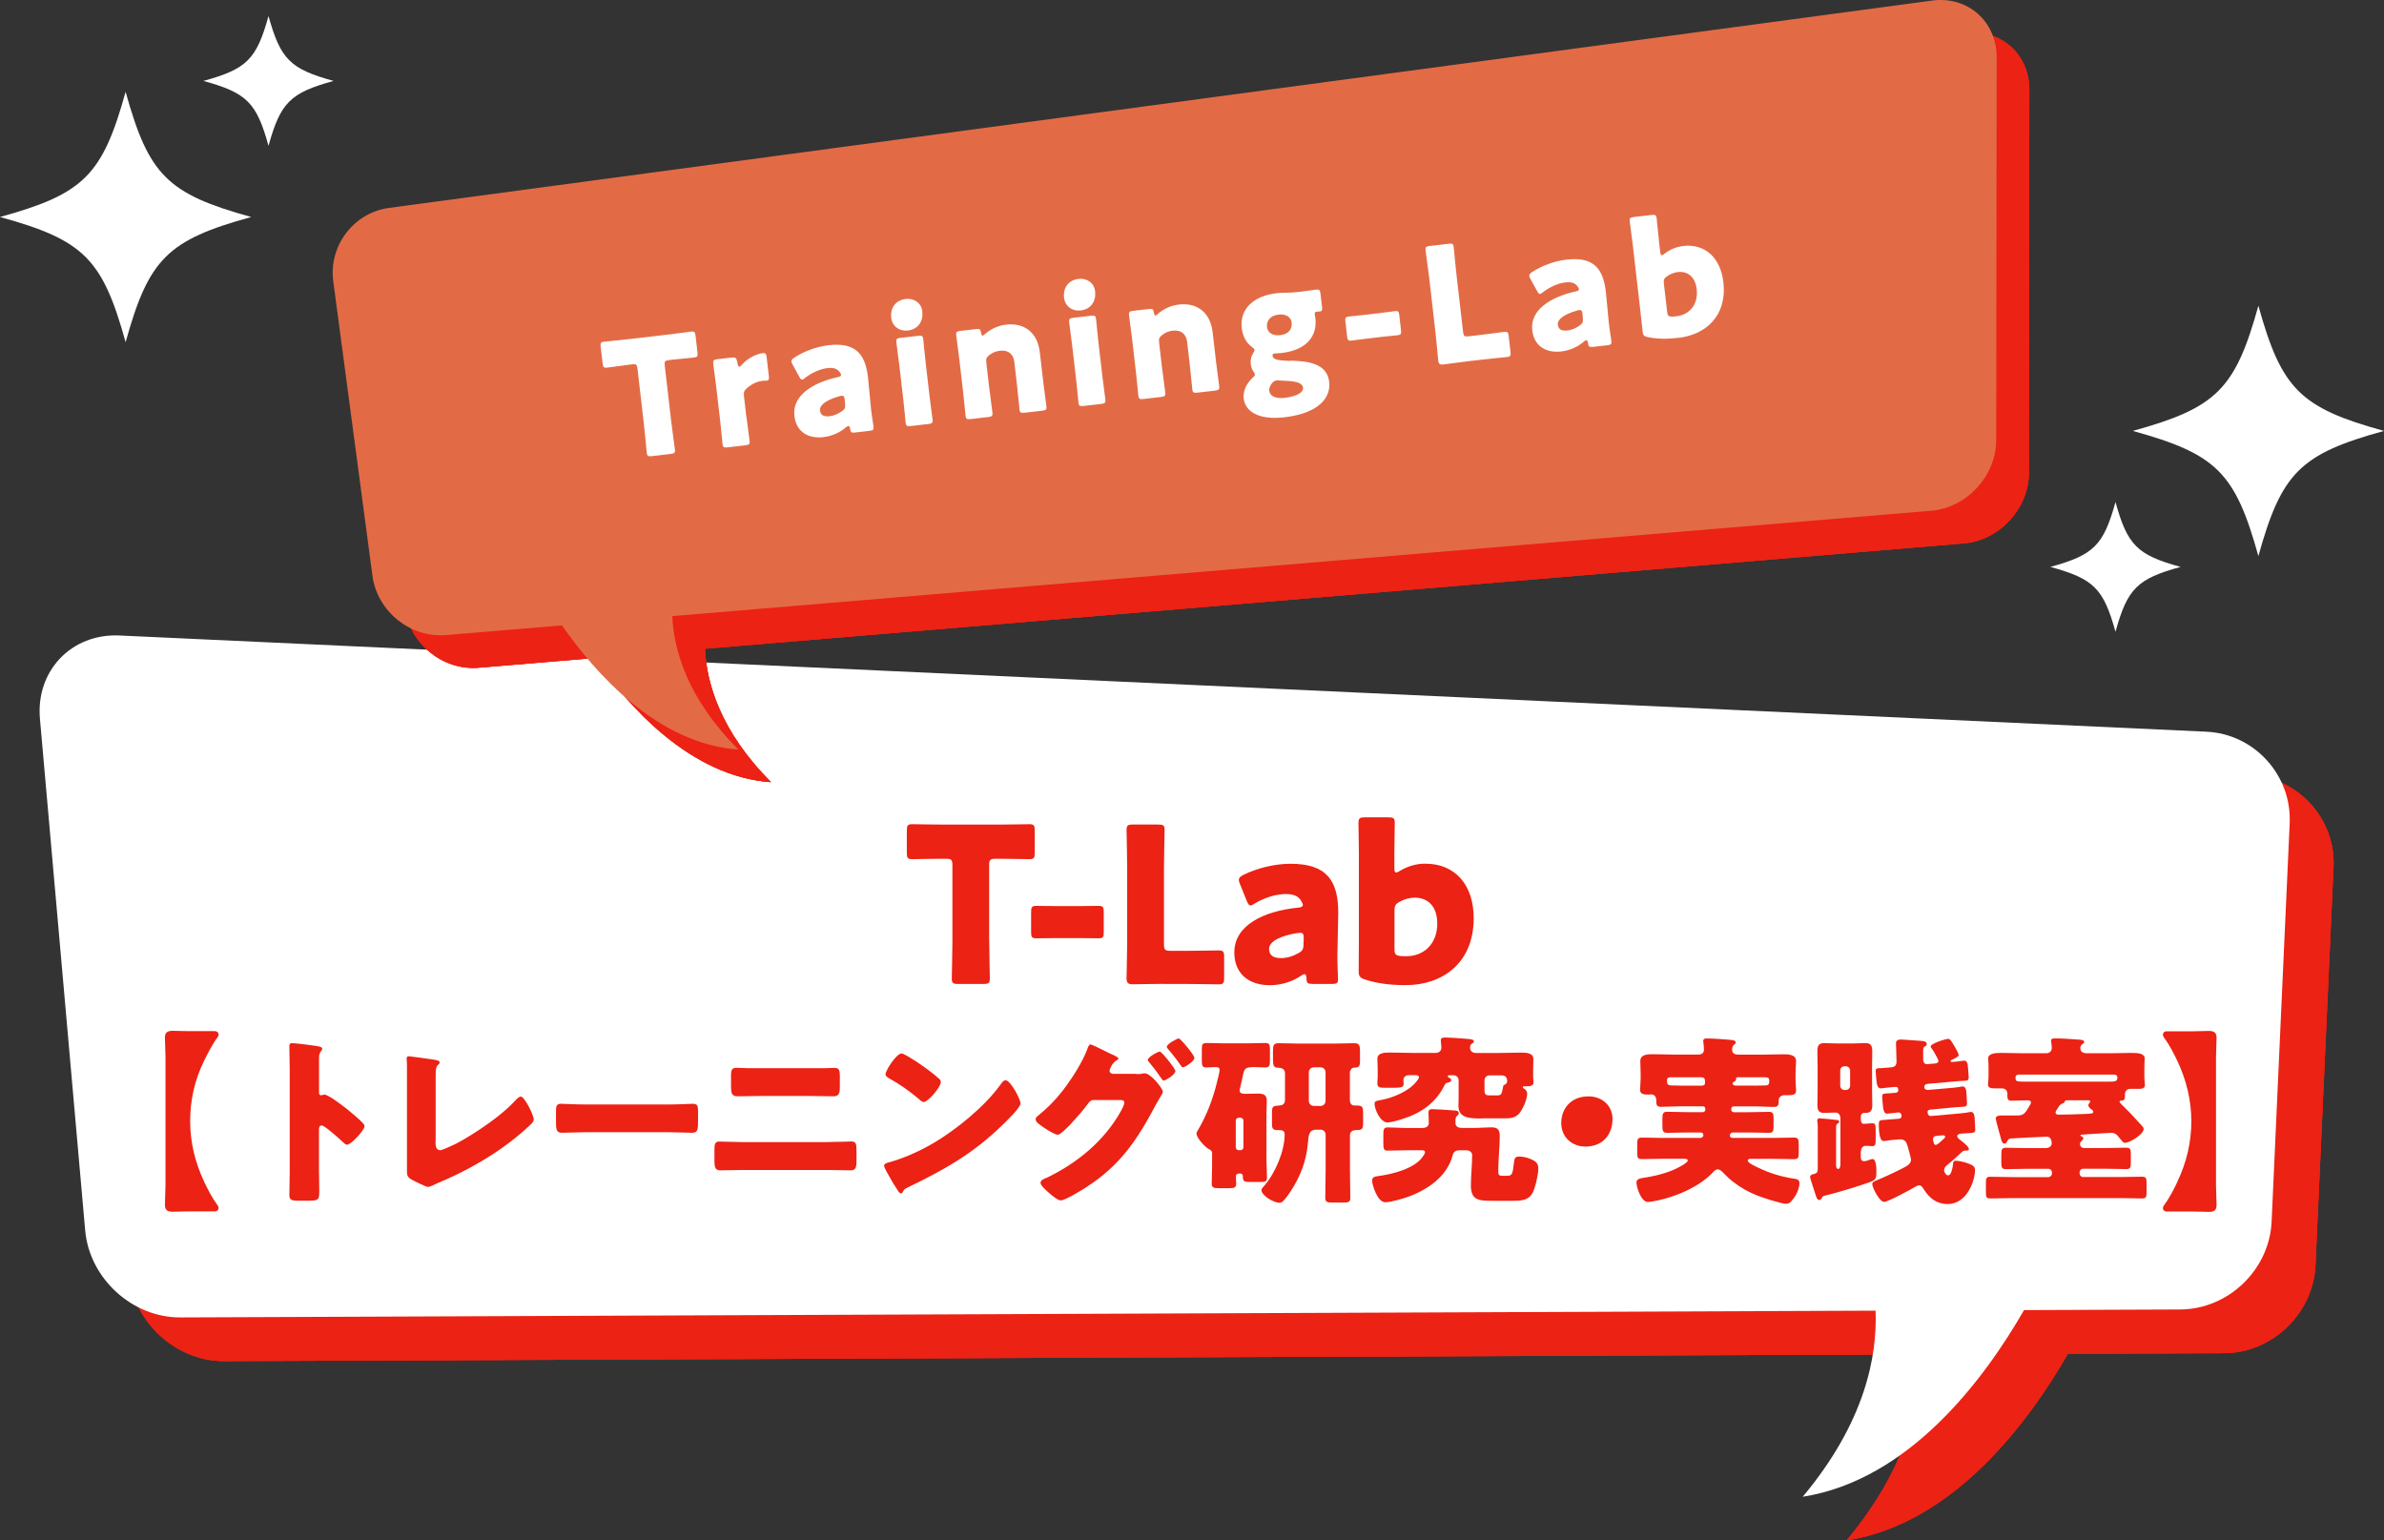 <?xml version="1.0" encoding="UTF-8"?>
<svg id="_レイヤー_2" data-name="レイヤー 2" xmlns="http://www.w3.org/2000/svg" viewBox="0 0 342 221">
  <rect x="0" y="0" width="342" height="221" fill="#333333" stroke="none"/>
  <defs>
    <style>
      .cls-1 {
        fill: #ec2214;
      }

      .cls-1, .cls-2, .cls-3 {
        stroke-width: 0px;
      }

      .cls-2 {
        fill: #e26b46;
      }

      .cls-3 {
        fill: #fff;
      }
    </style>
  </defs>
  <g id="_レイヤー_1-2" data-name="レイヤー 1">
    <g>
      <g>
        <g>
          <g>
            <path class="cls-1" d="M322.79,111.24L23.44,97.44c-6.89-.32-12.03,5.06-11.42,11.95l6.49,73.4c.61,6.89,6.75,12.51,13.65,12.48l243.19-.97c.27,6.58-1.54,16.05-10.45,26.7,15.32-2.42,26.07-16.9,31.75-26.78l22.41-.09c6.9-.03,12.8-5.7,13.11-12.62l2.59-57.13c.31-6.91-5.07-12.83-11.96-13.14Z"/>
            <path class="cls-1" d="M322.79,111.24L23.44,97.44c-6.89-.32-12.03,5.06-11.42,11.95l6.49,73.4c.61,6.89,6.75,12.51,13.65,12.48l243.19-.97c.27,6.58-1.54,16.05-10.45,26.7,15.32-2.42,26.07-16.9,31.75-26.78l22.41-.09c6.9-.03,12.8-5.7,13.11-12.62l2.59-57.13c.31-6.91-5.07-12.83-11.96-13.14Z"/>
            <path class="cls-1" d="M322.79,111.24L23.44,97.44c-6.89-.32-12.03,5.06-11.42,11.95l6.49,73.4c.61,6.89,6.75,12.51,13.65,12.48l243.19-.97c.27,6.58-1.54,16.05-10.45,26.7,15.32-2.42,26.07-16.9,31.75-26.78l22.41-.09c6.9-.03,12.8-5.7,13.11-12.62l2.59-57.13c.31-6.91-5.07-12.83-11.96-13.14Z"/>
          </g>
          <path class="cls-3" d="M316.5,104.97L17.15,91.17c-6.89-.32-12.03,5.06-11.42,11.95l6.49,73.4c.61,6.89,6.75,12.51,13.65,12.48l243.19-.97c.27,6.58-1.54,16.05-10.45,26.7,15.32-2.42,26.07-16.9,31.75-26.78l22.41-.09c6.9-.03,12.8-5.7,13.11-12.62l2.59-57.13c.31-6.91-5.07-12.83-11.96-13.14Z"/>
        </g>
        <g>
          <g>
            <g>
              <path class="cls-1" d="M281.86,4.76L60.53,34.5c-5.1.68-8.71,5.43-8.03,10.54l5.62,42.24c.68,5.11,5.43,8.94,10.55,8.51l16.64-1.39c4.85,6.97,13.77,17.01,25.3,17.81-7.3-7.32-9.26-14.24-9.48-19.14l180.6-15.12c5.12-.43,9.32-5,9.33-10.15l.06-54.91c0-5.16-4.16-8.81-9.26-8.13Z"/>
              <path class="cls-1" d="M281.86,4.76L60.53,34.5c-5.1.68-8.71,5.43-8.03,10.54l5.62,42.24c.68,5.11,5.43,8.94,10.55,8.51l16.64-1.39c4.85,6.97,13.77,17.01,25.3,17.81-7.3-7.32-9.26-14.24-9.48-19.14l180.6-15.12c5.12-.43,9.32-5,9.33-10.15l.06-54.91c0-5.16-4.16-8.81-9.26-8.13Z"/>
              <path class="cls-1" d="M281.86,4.76L60.53,34.5c-5.1.68-8.71,5.43-8.03,10.54l5.62,42.24c.68,5.11,5.43,8.94,10.55,8.51l16.64-1.39c4.85,6.97,13.77,17.01,25.3,17.81-7.3-7.32-9.26-14.24-9.48-19.14l180.6-15.12c5.12-.43,9.32-5,9.33-10.15l.06-54.91c0-5.16-4.16-8.81-9.26-8.13Z"/>
            </g>
            <path class="cls-2" d="M277.18.08L55.84,29.82c-5.1.68-8.71,5.43-8.03,10.54l5.62,42.24c.68,5.11,5.43,8.94,10.55,8.51l16.64-1.39c4.85,6.97,13.77,17.01,25.3,17.81-7.3-7.32-9.26-14.24-9.48-19.14l180.6-15.12c5.12-.43,9.32-5,9.33-10.15l.06-54.91c0-5.16-4.16-8.81-9.26-8.13Z"/>
          </g>
          <g>
            <path class="cls-3" d="M96.29,60.45c.14,1.22.52,3.85.53,4.02.06.48-.07.59-.6.65l-2.71.32c-.53.06-.68-.01-.73-.5-.02-.16-.26-2.81-.4-4.03l-.93-8.03c-.07-.58-.19-.68-.77-.61l-.48.06c-.83.1-2.94.39-3.1.41-.48.06-.59-.07-.65-.6l-.28-2.39c-.06-.53.01-.68.5-.73.16-.02,2.49-.24,3.57-.37l5.33-.62c1.08-.12,3.4-.44,3.56-.46.48-.06.59.07.65.6l.28,2.39c.06.53-.01.68-.5.73-.16.02-2.28.22-3.11.31l-.48.06c-.58.07-.68.19-.61.77l.93,8.03Z"/>
            <path class="cls-3" d="M107.1,59.9c.11.94.41,3.17.43,3.33.06.48-.07.59-.6.65l-2.55.3c-.53.06-.68-.01-.73-.5-.02-.16-.23-2.4-.34-3.34l-.56-4.83c-.11-.94-.41-3.17-.43-3.33-.06-.48.07-.59.6-.65l2-.23c.6-.07.7.01.84.6l.05.27c.06.3.12.45.26.44.07,0,.2-.09.34-.27.93-1.06,2.26-1.59,3.04-1.68.37-.04.48.11.53.59l.32,2.76c.03.25.04.55-.26.59-.16.02-.49,0-.63.03-.64.07-1.41.33-2.26,1.05-.38.32-.49.59-.43,1.1l.36,3.13Z"/>
            <path class="cls-3" d="M122.65,62.05c-.51.06-.61,0-.69-.53-.06-.3-.12-.43-.26-.41-.07,0-.18.07-.31.17-.95.83-2.13,1.3-3.26,1.43-2.16.25-3.91-.73-4.17-3.06-.33-2.88,2.6-4.75,6.23-5.55.34-.06.49-.17.47-.36-.01-.09-.1-.22-.21-.37-.33-.47-.87-.67-1.77-.56-1.06.12-2.29.71-3.17,1.39-.19.16-.32.25-.41.26-.16.02-.27-.11-.44-.42l-.95-1.73c-.12-.2-.15-.31-.17-.42-.03-.23.08-.36.4-.58,1.34-.88,3.17-1.58,4.9-1.78,3.77-.44,5.28,1.11,5.68,4.61l.42,4.4c.08.88.35,2.41.38,2.71.05.39-.08.5-.59.56l-2.09.24ZM120.72,56.78c-.07,0-.32.06-.43.1-1.58.46-2.75,1.18-2.66,1.99.08.71.57.94,1.4.84.6-.07,1.2-.33,1.74-.71.43-.31.52-.5.46-1.06l-.05-.6c-.05-.46-.14-.59-.46-.55Z"/>
            <path class="cls-3" d="M132.31,44.66c.16,1.4-.56,2.58-2.08,2.76-1.22.14-2.24-.63-2.38-1.84-.15-1.31.55-2.51,2.09-2.69,1.22-.14,2.24.6,2.37,1.77ZM130.65,61.12c-.53.06-.68-.01-.73-.5-.02-.16-.23-2.4-.34-3.34l-.56-4.83c-.11-.94-.41-3.17-.43-3.33-.06-.48.07-.59.6-.65l2.53-.29c.53-.06.68.01.73.5.02.16.23,2.4.34,3.34l.56,4.83c.11.94.41,3.17.43,3.33.06.48-.07.59-.6.65l-2.53.29Z"/>
            <path class="cls-3" d="M141.94,55.85c.11.94.41,3.17.43,3.33.06.48-.07.59-.6.65l-2.53.29c-.53.06-.68-.01-.73-.5-.02-.16-.23-2.4-.34-3.34l-.56-4.83c-.11-.94-.41-3.17-.43-3.33-.06-.48.07-.59.6-.65l2.25-.26c.51-.06.63.02.71.52.06.3.12.43.23.42.07,0,.16-.07.3-.2.8-.7,1.84-1.24,3.08-1.38,2.44-.28,4.47.97,4.82,3.98l.51,4.39c.11.94.41,3.17.43,3.33.06.48-.07.59-.6.65l-2.53.29c-.53.06-.68-.01-.73-.5-.02-.16-.23-2.4-.34-3.34l-.4-3.45c-.12-1.01-.76-1.75-2.07-1.6-.53.06-1.04.24-1.51.62-.41.33-.5.52-.44,1.05l.44,3.84Z"/>
            <path class="cls-3" d="M157.1,41.78c.16,1.4-.56,2.58-2.08,2.76-1.22.14-2.24-.62-2.38-1.84-.15-1.31.55-2.51,2.09-2.69,1.22-.14,2.24.6,2.37,1.77ZM155.44,58.24c-.53.06-.68-.01-.73-.5-.02-.16-.23-2.4-.34-3.34l-.56-4.83c-.11-.94-.41-3.17-.43-3.33-.06-.48.07-.59.6-.65l2.53-.29c.53-.06.68.01.73.5.02.16.23,2.4.34,3.34l.56,4.83c.11.94.41,3.17.43,3.33.06.48-.07.59-.6.65l-2.53.29Z"/>
            <path class="cls-3" d="M166.73,52.97c.11.94.41,3.17.43,3.33.06.48-.07.59-.6.65l-2.53.29c-.53.06-.68-.01-.73-.5-.02-.16-.23-2.4-.34-3.34l-.56-4.83c-.11-.94-.41-3.17-.43-3.33-.06-.48.07-.59.6-.65l2.25-.26c.51-.06.63.02.71.52.06.3.12.43.23.42.07,0,.16-.07.3-.2.8-.7,1.84-1.24,3.08-1.38,2.44-.28,4.47.97,4.82,3.98l.51,4.39c.11.94.41,3.17.43,3.33.06.48-.07.59-.6.65l-2.53.29c-.53.06-.68-.01-.73-.5-.02-.16-.23-2.4-.34-3.34l-.4-3.45c-.12-1.01-.76-1.75-2.07-1.6-.53.06-1.04.24-1.51.62-.41.33-.5.52-.44,1.05l.44,3.84Z"/>
            <path class="cls-3" d="M185.11,51.74c2.38.07,5.26.32,5.57,3.04.26,2.25-1.46,4.5-6.38,5.08-3.84.45-5.67-.9-5.88-2.67-.12-1.06.36-2.12,1.24-2.96.27-.24.38-.37.36-.53-.01-.11-.1-.24-.24-.46-.2-.28-.3-.62-.35-1.03-.07-.6.06-1.1.34-1.53.16-.25.21-.4.2-.49-.02-.14-.14-.24-.38-.42-.82-.6-1.32-1.53-1.45-2.7-.31-2.67,1.59-4.61,5.01-5.01.39-.04.74-.06,1.09-.06.61,0,1.25-.03,1.88-.1l.55-.06c.87-.1,1.9-.27,2.13-.29.46-.05.56.05.63.58l.23,1.96c.05.41-.03.56-.35.6-.09,0-.26,0-.37.02-.32.04-.36.14-.32.46.02.14.06.3.08.46.3,2.64-1.31,4.6-4.85,5.01-.35.04-.86.05-1,.07-.23.03-.32.08-.29.34.06.55.82.67,2.55.73ZM181.76,46.93c.1.83.85,1.28,1.93,1.15,1.29-.15,1.7-1.01,1.61-1.79-.1-.85-.87-1.27-1.88-1.16-1.26.15-1.75.95-1.66,1.8ZM183.15,54.58c-.28.03-.47.15-.7.43-.29.36-.41.72-.36,1.09.09.76,1.01,1.12,2.19.98,1.68-.2,2.73-.74,2.65-1.47-.08-.67-.99-.93-2.56-.98-.3-.01-.61-.02-.92-.06-.12-.01-.21,0-.3.01Z"/>
            <path class="cls-3" d="M196.09,48.58c-.8.09-1.91.24-2.21.28-.48.06-.57-.07-.63-.6l-.24-2.12c-.06-.53,0-.67.47-.73.3-.03,1.41-.14,2.21-.23l2.21-.26c.8-.09,1.91-.25,2.21-.28.48-.06.57.07.63.6l.24,2.12c.06.53,0,.67-.47.73-.3.03-1.41.14-2.21.23l-2.21.26Z"/>
            <path class="cls-3" d="M210.28,51.87c-1.06.12-3.08.4-3.24.42-.48.06-.66-.09-.72-.57-.02-.16-.24-2.72-.38-3.94l-.9-7.82c-.14-1.22-.52-3.86-.53-4.02-.06-.48.07-.59.6-.65l2.71-.32c.53-.06.68.01.73.5.02.16.25,2.81.4,4.03l.94,8.14c.07.58.2.68.77.61l1.56-.18c1.08-.12,3.4-.44,3.56-.46.48-.06.59.07.65.6l.26,2.28c.06.53-.01.68-.5.73-.16.02-2.49.24-3.57.37l-2.34.27Z"/>
            <path class="cls-3" d="M228.5,49.75c-.51.06-.61,0-.69-.53-.06-.3-.12-.43-.26-.41-.07,0-.18.07-.31.18-.95.83-2.13,1.3-3.26,1.43-2.16.25-3.91-.73-4.17-3.06-.33-2.87,2.6-4.75,6.23-5.55.34-.06.49-.17.47-.36-.01-.09-.1-.22-.21-.37-.33-.47-.87-.67-1.77-.56-1.06.12-2.29.71-3.17,1.39-.19.16-.32.25-.41.26-.16.02-.27-.11-.44-.41l-.95-1.73c-.12-.2-.15-.31-.17-.42-.03-.23.08-.36.4-.58,1.34-.88,3.17-1.58,4.9-1.78,3.77-.44,5.28,1.11,5.68,4.61l.42,4.4c.08.88.35,2.41.38,2.71.04.39-.08.5-.59.56l-2.09.24ZM226.57,44.48c-.07,0-.32.06-.43.1-1.58.46-2.75,1.18-2.66,1.99.08.71.57.94,1.4.84.6-.07,1.2-.33,1.73-.71.43-.31.52-.5.46-1.06l-.05-.6c-.05-.46-.14-.59-.46-.55Z"/>
            <path class="cls-3" d="M241.43,35.29c3.17-.37,5.39,1.68,5.8,5.2.56,4.88-2.6,7.53-6.4,7.97-1.82.21-3.15.16-4.42-.09-.55-.1-.71-.29-.76-.77-.04-.3-.25-2.35-.36-3.29l-1.06-9.2c-.11-.94-.41-3.17-.43-3.33-.06-.48.07-.59.6-.65l2.53-.29c.53-.06.68.01.73.5.02.16.23,2.4.34,3.34l.17,1.47c.04.32.1.48.24.46.09-.01.2-.07.37-.21.73-.57,1.63-.98,2.65-1.1ZM243.4,41.47c-.21-1.79-1.33-2.6-2.71-2.44-.57.07-1.11.29-1.56.62-.41.28-.5.5-.44,1.01l.48,4.14c.06.48.19.61.68.62.21,0,.44-.03.67-.05,1.79-.21,3.14-1.62,2.88-3.9Z"/>
          </g>
        </g>
        <g>
          <path class="cls-1" d="M141.91,134.95c0,1.64.09,5.21.09,5.43,0,.65-.19.78-.9.78h-3.66c-.71,0-.9-.12-.9-.78,0-.22.09-3.78.09-5.43v-10.82c0-.78-.16-.93-.93-.93h-.65c-1.12,0-3.97.06-4.19.06-.65,0-.77-.19-.77-.9v-3.22c0-.71.12-.9.77-.9.22,0,3.35.06,4.81.06h7.19c1.46,0,4.59-.06,4.81-.06.65,0,.77.19.77.9v3.22c0,.71-.12.9-.77.9-.22,0-3.07-.06-4.19-.06h-.65c-.78,0-.93.15-.93.93v10.82Z"/>
          <path class="cls-1" d="M151.64,134.58c-1.09,0-2.57.03-2.98.03-.65,0-.74-.19-.74-.9v-2.85c0-.71.09-.9.74-.9.4,0,1.89.03,2.98.03h2.98c1.09,0,2.57-.03,2.98-.03.65,0,.74.19.74.9v2.85c0,.71-.09.9-.74.9-.4,0-1.89-.03-2.98-.03h-2.98Z"/>
          <path class="cls-1" d="M166.85,141.15c-1.43,0-4.15.06-4.37.06-.65,0-.87-.22-.87-.87,0-.22.09-3.66.09-5.3v-10.54c0-1.64-.09-5.21-.09-5.43,0-.65.19-.78.9-.78h3.66c.71,0,.9.12.9.78,0,.22-.09,3.78-.09,5.43v10.98c0,.77.15.93.93.93h2.11c1.46,0,4.59-.06,4.81-.06.65,0,.78.19.78.9v3.07c0,.71-.12.9-.78.9-.22,0-3.35-.06-4.81-.06h-3.16Z"/>
          <path class="cls-1" d="M188.26,141.15c-.68,0-.81-.09-.84-.81-.03-.4-.09-.59-.28-.59-.09,0-.25.06-.43.19-1.39.96-3.04,1.4-4.56,1.4-2.92,0-5.08-1.58-5.08-4.71,0-3.88,4.19-5.92,9.15-6.42.46-.03.68-.16.68-.4,0-.12-.09-.31-.22-.53-.37-.68-1.05-1.02-2.26-1.02-1.43,0-3.16.59-4.43,1.36-.28.19-.46.28-.59.28-.22,0-.34-.19-.53-.62l-.99-2.45c-.12-.28-.16-.43-.16-.59,0-.31.16-.46.62-.71,1.92-.96,4.46-1.61,6.79-1.61,5.08,0,6.85,2.29,6.85,7.01l-.12,5.92c-.03,1.18.09,3.26.09,3.66,0,.53-.19.65-.87.65h-2.82ZM186.49,133.83c-.09,0-.43.03-.59.06-2.17.37-3.84,1.15-3.84,2.23,0,.96.62,1.33,1.74,1.33.81,0,1.64-.25,2.42-.68.62-.34.78-.59.78-1.33l.03-.81c0-.62-.09-.81-.53-.81Z"/>
          <path class="cls-1" d="M204.5,123.91c4.28,0,6.91,3.07,6.91,7.81,0,6.57-4.62,9.61-9.74,9.61-2.45,0-4.22-.28-5.86-.81-.71-.22-.9-.5-.9-1.15,0-.4.03-3.16.03-4.43v-12.4c0-1.27-.06-4.28-.06-4.5,0-.65.19-.78.9-.78h3.41c.71,0,.9.12.9.78,0,.22-.06,3.22-.06,4.5v1.98c0,.43.06.65.25.65.12,0,.28-.06.53-.22,1.05-.65,2.33-1.05,3.69-1.05ZM206.18,132.44c0-2.42-1.36-3.66-3.22-3.66-.77,0-1.52.22-2.17.59-.59.31-.74.59-.74,1.27v5.58c0,.65.16.84.81.93.28.03.59.03.9.03,2.42,0,4.43-1.67,4.43-4.74Z"/>
          <path class="cls-1" d="M29.28,169.53c.55,1.14,1.14,2.31,1.95,3.41.08.1.13.23.13.36,0,.26-.21.49-.55.49h-3.74c-.96,0-1.74.05-2.29.05-.75,0-1.12-.23-1.12-.99s.08-2.05.08-2.76v-18.46c0-.78-.08-2.05-.08-2.76,0-.75.36-.99,1.12-.99.55,0,1.33.05,2.29.05h3.74c.34,0,.55.23.55.49,0,.13-.05.26-.13.36-.81,1.09-1.38,2.26-1.95,3.41-1.38,2.78-2,5.69-2,8.66s.68,5.85,2,8.66Z"/>
          <path class="cls-1" d="M45.77,168.31c0,.86.03,1.72.03,2.6,0,1.25-.08,1.35-1.77,1.35h-1.17c-1.04,0-1.35-.13-1.35-.81,0-1.04.05-2.05.05-3.09v-15c0-1.07-.05-2.42-.05-3.22,0-.34.05-.49.42-.49.31,0,3.38.34,4,.52.16.05.29.16.29.31,0,.13-.08.23-.16.31-.13.18-.29.39-.29.94v5.04c0,.13.03.36.31.36.16,0,.31-.1.44-.1.21,0,.55.18.96.42.83.52,1.9,1.35,2.24,1.61.65.52,1.82,1.51,2.39,2.11.1.13.18.26.18.42,0,.52-1.9,2.63-2.5,2.63-.23,0-.49-.26-.65-.42-.44-.42-2.57-2.34-2.99-2.34-.36,0-.39.36-.39.62v6.24Z"/>
          <path class="cls-1" d="M62.47,163.76c0,.62.08,1.25.68,1.25.31,0,1.35-.52,1.95-.78.86-.36,6.14-3.38,8.89-6.42.21-.21.47-.49.73-.49.52,0,1.85,2.63,1.85,3.3,0,.29-.29.55-.49.75-1.33,1.27-2.78,2.42-4.26,3.46-2.73,1.9-5.88,3.59-8.94,4.86l-.78.36c-.18.08-.52.23-.7.23-.31,0-2.05-.88-2.42-1.09-.6-.36-.6-.7-.6-1.33v-15.31c0-.21-.05-.49-.05-.68,0-.16.08-.34.29-.34s2.73.36,3.28.44c.91.13,1.17.21,1.17.47,0,.1-.05.18-.13.23-.42.36-.44.65-.44,1.87v9.2Z"/>
          <path class="cls-1" d="M95.93,158.45c1.53,0,3.2-.1,3.43-.1.68,0,.78.29.78,1.04v1.25c0,1.43-.03,1.87-.86,1.87-1.01,0-2.21-.08-3.35-.08h-11.96c-1.14,0-2.37.08-3.33.08-.88,0-.88-.49-.88-1.87v-1.2c0-.78.08-1.09.75-1.09.36,0,1.82.1,3.46.1h11.96Z"/>
          <path class="cls-1" d="M118.66,163.84c1.27,0,3.07-.08,3.48-.08.6,0,.73.29.73,1.2v1.56c0,1.01-.13,1.38-.86,1.38-1.12,0-2.24-.05-3.35-.05h-11.96c-1.12,0-2.24.05-3.35.05-.75,0-.86-.39-.86-1.48v-1.43c0-.94.1-1.22.73-1.22.39,0,2.42.08,3.48.08h11.96ZM118.17,153.25c.49,0,.99-.05,1.48-.05.68,0,.83.23.83,1.17v1.56c0,.88-.1,1.35-.94,1.35-1.14,0-2.29-.05-3.43-.05h-6.89c-1.12,0-2.26.05-3.41.05-.88,0-.94-.52-.94-1.46v-1.51c0-.91.18-1.12.83-1.12.49,0,.96.05,1.46.05h11Z"/>
          <path class="cls-1" d="M145.8,156.79c.05.08.08.18.16.29.18.39.44.94.44,1.22,0,.62-2.11,2.63-2.65,3.15-4.19,4.08-8.37,6.42-13.57,8.92-.52.26-.49.31-.7.68-.03.08-.1.16-.21.16-.21,0-.36-.23-.47-.42-.44-.65-.86-1.33-1.22-2-.18-.31-.75-1.27-.75-1.56,0-.23.29-.36.49-.42,2.31-.62,4.58-1.64,6.66-2.86,3.2-1.9,7.2-5.15,9.39-8.14.05-.08.1-.13.16-.21.23-.34.44-.62.73-.62.52,0,1.33,1.4,1.56,1.82ZM130.15,151.49c2.11,1.25,3.72,2.5,4.58,3.28.16.13.23.26.23.47,0,.75-1.85,2.86-2.44,2.86-.23,0-.49-.23-.65-.39-1.51-1.25-2.65-2.08-4.37-3.04-.21-.13-.47-.29-.47-.55,0-.52,1.56-2.99,2.31-2.99.13,0,.44.16.81.36Z"/>
          <path class="cls-1" d="M162.97,154.09c.34,0,.65,0,.99-.08.08-.03.18-.03.26-.03.86,0,2.6,2.18,2.6,2.65,0,.13-.13.36-.36.73-.16.29-.36.62-.6,1.04-2.68,5.07-5.1,8.74-10.01,11.91-.65.42-3.04,1.9-3.67,1.9-.49,0-1.51-.91-1.92-1.27-.31-.29-.99-.88-.99-1.27,0-.36.49-.55.94-.73,4.37-2.11,8.24-5.3,10.61-9.57.16-.29.47-.88.47-1.2,0-.34-.36-.36-.68-.36h-3.72c-.44,0-.65.31-.88.62-.52.73-1.66,2.03-2.29,2.7-.05.05-.13.13-.21.23-.49.49-1.4,1.43-1.77,1.43-.55,0-2.39-1.25-2.83-1.64-.18-.16-.34-.36-.34-.6,0-.18.13-.31.26-.42,1.66-1.35,2.83-2.57,4.11-4.32,1.04-1.4,2.42-3.61,3.02-5.25.1-.29.26-.73.47-.73.16,0,1.56.68,2.52,1.17.44.21.81.39.94.44.16.08.55.26.55.44,0,.1-.16.18-.23.23-.68.36-1.04,1.33-1.04,1.48,0,.29.21.42.47.47h3.35ZM168.61,153.67c0,.52-1.43,1.35-1.66,1.35-.13,0-.21-.13-.29-.23-.73-1.07-1.01-1.43-1.82-2.42-.08-.08-.18-.21-.18-.31,0-.42,1.48-1.2,1.72-1.2.26,0,2.24,2.44,2.24,2.81ZM171.34,151.77c0,.47-1.33,1.35-1.64,1.35-.13,0-.23-.16-.31-.26-.57-.83-1.17-1.61-1.85-2.39-.08-.1-.16-.18-.16-.29,0-.39,1.46-1.2,1.72-1.2s2.24,2.39,2.24,2.78Z"/>
          <path class="cls-1" d="M173.9,165.55c0-.49-.29-.6-.49-.7-.55-.29-1.77-1.61-1.77-2.24,0-.1.05-.21.1-.29,1.35-2.24,2.24-4.6,2.86-7.12.08-.31.36-1.43.36-1.69,0-.34-.23-.42-.52-.42-.47,0-.94.05-1.38.05-.6,0-.65-.29-.65-1.04v-1.48c0-.75.05-.99.68-.99.86,0,1.72.05,2.57.05h3.25c.86,0,1.72-.05,2.57-.05.65,0,.7.23.7,1.01v1.43c0,.78-.05,1.07-.68,1.07-.52,0-1.01-.05-1.53-.05-1.43,0-1.46.18-1.72,1.43-.08.39-.18.88-.34,1.51-.03.1-.08.31-.08.42,0,.44.47.47.78.47.62,0,1.25-.03,1.87-.03.73,0,1.25.16,1.25,1.01,0,.68-.05,1.4-.05,2.13v6.34c0,.91.08,1.82.08,2.5s-.26.7-1.01.7h-1.38c-.81,0-1.07-.05-1.07-.73,0-.18,0-.49-.44-.49-.26,0-.57.08-.57.42s.05.68.05,1.01c0,.62-.29.68-1.04.68h-1.43c-.75,0-1.04-.05-1.04-.68,0-.83.05-1.69.05-2.52v-1.72ZM177.96,165.01c.23,0,.42-.18.42-.42v-3.82c0-.23-.18-.42-.42-.42h-.26c-.23,0-.42.18-.42.42v3.82c0,.23.18.42.42.42h.26ZM184.33,153.9c0-.62-.62-.73-1.09-.73-.55,0-.62-.47-.62-1.14v-1.25c0-.83.08-1.12.83-1.12.88,0,1.74.05,2.63.05h5.56c.88,0,1.77-.05,2.65-.05.73,0,.81.36.81,1.17v1.43c0,.75-.18.91-.88.91-.29,0-.57.36-.57.7v4c0,.34.21.73.6.73h.39c.86,0,.91.26.91,1.2v1.25c0,.86-.1,1.07-.88,1.07-.23,0-1.01,0-1.01.73v4.86c0,1.38.05,2.76.05,4.13,0,.62-.26.68-1.04.68h-1.48c-.78,0-1.07-.05-1.07-.68,0-1.38.05-2.76.05-4.13v-4.91c0-.42-.31-.73-.73-.73h-.65c-1.07,0-1.07.94-1.17,1.98-.18,1.95-.73,3.72-1.59,5.36-.42.81-1.22,2.13-1.85,2.78-.18.21-.34.36-.62.36-.91,0-2.6-1.07-2.6-1.82,0-.21.26-.44.39-.6,1.59-1.82,2.94-4.99,2.94-7.38,0-.62-.44-.62-.94-.62-.73,0-.88-.18-.88-.91v-1.61c0-.83.13-.96.88-.99.6-.03.96-.16.99-.81v-3.9ZM188.49,153.12c-.42,0-.73.31-.73.73v4.08c0,.42.31.73.73.73h.94c.42,0,.73-.31.73-.73v-4.08c0-.42-.29-.73-.73-.73h-.94Z"/>
          <path class="cls-1" d="M209.45,165.01c-.49,0-.91.16-1.04.68-.78,3.07-3.59,4.99-6.42,6.01-.7.26-2.52.78-3.25.78-1.17,0-1.9-2.55-1.9-3.09,0-.47.31-.6.75-.65,2.03-.26,5.36-1.04,6.55-2.86.08-.1.29-.42.29-.57,0-.26-.26-.29-.47-.29h-2.13c-.94,0-1.85.05-2.78.05-.55,0-.6-.29-.6-1.04v-1.22c0-.78.05-1.07.62-1.07.91,0,1.82.08,2.76.08h2.26c.62,0,.88-.36.88-.68,0-.57-.05-1.35-.05-1.53,0-.39.21-.49.55-.49.42,0,3.09.16,3.41.21.21.03.39.13.39.36,0,.18-.08.26-.21.36-.26.21-.26.42-.26.75v.36c0,.29.23.65.86.65h1.95c.78,0,1.53-.08,2.29-.08s1.25.16,1.25,1.2c0,1.66-.21,3.3-.21,4.97,0,.65.03.78.65.78h.6c.75,0,.81-.23,1.01-1.98.08-.57.16-.78.78-.78s1.38.21,1.95.52c.52.26.75.6.75,1.2,0,.88-.42,2.73-.83,3.51-.57,1.07-1.69,1.12-2.76,1.12h-3.04c-1.82,0-3.04-.05-3.04-2.18,0-1.46.18-2.91.18-4.37,0-.34-.26-.7-.86-.7h-.88ZM212.52,160.46c-1.79,0-3.3-.08-3.3-1.85,0-.36.03-.81.03-1.25v-2.37c0-.39-.31-.73-.73-.73h-.52c-.16,0-.31,0-.31.16,0,.08.08.16.16.18.23.08.34.23.34.36,0,.18-.16.29-.49.36-.29.05-.34.1-.47.36-1.27,2.57-3.35,4-6.06,4.86-.47.16-1.66.49-2.13.49-1.04,0-1.85-1.92-1.85-2.68,0-.36.23-.42.83-.52,1.98-.36,4.21-1.38,5.2-2.7.1-.13.34-.42.34-.57,0-.26-.26-.31-.44-.31h-1.01c-.47,0-.78.29-.78.68,0,.05.03.44.03.55,0,.52-.39.57-1.38.57h-1.35c-.55,0-1.04,0-1.04-.6,0-.26.05-.6.05-1.01v-.94c0-.65-.05-1.3-.05-1.59,0-.91,1.12-.91,1.79-.91,1.04,0,2.11.05,3.17.05h3.41c.52,0,.81-.34.81-.73,0-.42-.08-.83-.08-1.09,0-.36.34-.39.62-.39.62,0,2.05.1,2.7.16,1.27.08,1.43.16,1.43.42,0,.1-.08.18-.29.31s-.26.36-.26.6c0,.36.26.73.86.73h3.28c1.04,0,2.11-.05,3.15-.05.68,0,1.79,0,1.79.91,0,.29-.03.94-.03,1.59v1.01c0,.31.05.62.05.75,0,.57-.6.57-1.09.57h-.21c-.1,0-.23,0-.23.16,0,.1.21.21.26.23.23.16.36.42.36.68,0,.81-.62,2.21-1.14,2.83-.62.7-1.35.7-2.24.7h-3.17ZM212.96,156.37c0,.75.23.78.91.78h.86c.62,0,.7-.13.88-1.14.05-.34.1-.34.26-.39.26-.13.34-.31.34-.57,0-.55-.34-.78-.83-.78h-1.69c-.42,0-.73.31-.73.73v1.38Z"/>
          <path class="cls-1" d="M231.32,160.56c0,2.21-1.4,3.93-3.87,3.93-1.98,0-3.48-1.38-3.48-3.38s1.33-3.82,3.9-3.82c1.98,0,3.46,1.33,3.46,3.28Z"/>
          <path class="cls-1" d="M241.09,158.71c-.94,0-1.87.08-2.81.08-.65,0-.68-.34-.68-.88v-.08c0-.57-.36-.83-.73-.83-.08,0-.16.03-.26.03-.75,0-1.33,0-1.33-.7,0-.36.08-1.04.08-1.56v-.62c0-.78-.05-1.64-.05-1.9,0-.99,1.04-1.01,1.77-1.01.99,0,2,.05,2.99.05h3.54c.47,0,.83-.18.83-.7s-.1-1.09-.1-1.25c0-.34.29-.36.57-.36.7,0,2.16.1,2.89.16.1.03.23.03.34.03.49.05.86.08.86.39,0,.13-.13.23-.29.36-.18.18-.23.44-.23.7,0,.55.49.68.94.68h3.46c.99,0,2-.05,2.99-.05.73,0,1.79.03,1.79,1.01,0,.18-.08,1.09-.08,1.9v.7c0,.57.08,1.2.08,1.56,0,.62-.39.7-1.17.7h-.49c-.55,0-.83.36-.83.7v.1c0,.62-.08.88-.7.88-.94,0-1.85-.08-2.78-.08h-2.99c-.18,0-.34.16-.34.34v.16c0,.18.16.34.34.34h2.24c.94,0,1.87-.05,2.81-.05.62,0,.68.26.68.99v1.01c0,.75-.05,1.01-.68,1.01-.94,0-1.87-.05-2.81-.05h-2.26c-.44,0-.52.29-.52.42,0,.36.34.36.52.36h5.64c1.01,0,2.03-.05,3.04-.05.62,0,.68.26.68,1.09v1.07c0,.68-.05.94-.68.94-1.01,0-2.03-.05-3.04-.05h-3.02c-.34,0-.57,0-.57.26,0,.34,1.14.83,1.46.99,1.61.78,3.2,1.27,4.94,1.56.55.08,1.01.08,1.01.68s-.29,1.4-.65,1.92c-.49.7-.73,1.04-1.27,1.04-.29,0-.65-.1-.94-.18-1.64-.42-3.43-.99-4.91-1.82-1.17-.65-2.26-1.48-3.2-2.5-.16-.18-.49-.44-.75-.44-.29,0-.55.26-.73.47-1.9,2-5.04,3.35-7.7,3.95-.34.08-1.27.26-1.59.26-.99,0-1.64-2.18-1.64-2.76,0-.62.55-.62,1.46-.78,1.74-.29,3.64-.81,5.12-1.72.18-.1.78-.49.78-.68,0-.23-.23-.26-.57-.26h-2.96c-1.01,0-2.05.05-3.07.05-.6,0-.65-.23-.65-1.01v-1.04c0-.81.05-1.04.68-1.04,1.01,0,2.03.05,3.04.05h5.28c.36,0,.49-.21.49-.42,0-.26-.18-.36-.42-.36h-1.98c-.94,0-1.85.05-2.78.05-.65,0-.7-.29-.7-1.07v-.96c0-.73.08-.99.7-.99.94,0,1.87.05,2.78.05h2.34c.18,0,.34-.16.34-.34v-.16c0-.18-.13-.31-.34-.34h-3.2ZM244.11,155.75c.26,0,.49-.1.49-.39,0-.6-.05-.81-.6-.81h-4.34c-.29,0-.52.08-.52.42,0,.55.08.75.65.75h.05c.42,0,.83.03,1.25.03h3.02ZM251.68,155.75c.52,0,1.04-.03,1.56-.03.55,0,.57-.26.57-.73,0-.36-.23-.44-.55-.44h-3.87c-.21,0-.34,0-.34.16v.13c0,.18-.16.29-.31.36-.1.05-.18.1-.18.23,0,.16.1.31.44.31h2.68Z"/>
          <path class="cls-1" d="M266.95,160.61c0,.29.08.62.44.62s.83-.08,1.2-.08c.47,0,.49.18.49,1.38v.91c0,.7-.05.99-.47.99-.26,0-.7-.05-.94-.05-.57,0-.73.52-.73.99v.65c0,.34.13.57.52.57.13,0,.26-.05.39-.08.16-.08.65-.23.78-.23.55,0,.55,1.43.55,1.82,0,1.01-.08,1.17-1.04,1.53-1.51.55-4.63,1.48-6.21,1.87-.26.05-.44.08-.57.34-.08.16-.18.31-.39.31-.26,0-.36-.31-.44-.52-.29-.83-.52-1.66-.81-2.5-.03-.1-.05-.21-.05-.29,0-.29.34-.36.55-.42.42-.08.55-.31.55-.7v-4.97c0-.65.03-1.33-.05-1.79,0-.05-.03-.13-.03-.18,0-.29.16-.34.39-.34.29,0,2,.18,2.37.23.18,0,.39.03.39.26,0,.13-.1.18-.26.29-.18.13-.18.29-.18.6v5.33c0,.21.05.55.31.55.29,0,.31-.55.31-.73v-6.45c0-.6-.29-.91-.7-.91-.57,0-1.12.05-1.69.05-.73,0-.91-.44-.91-1.09,0-.81.03-1.59.03-2.37v-3.09c0-.78-.03-1.56-.03-2.37,0-.75.23-1.09.96-1.09.68,0,1.33.05,1.98.05h2c.65,0,1.3-.05,1.92-.05.49,0,1.01.05,1.01,1.12,0,.78-.03,1.56-.03,2.34v3.09c0,.78.03,1.56.03,2.34,0,.7-.18,1.12-.94,1.12h-.18c-.36,0-.52.23-.52.57v.36ZM263.99,155.75c0,.34.26.62.62.62h.18c.36,0,.62-.29.62-.62v-2.16c0-.34-.26-.62-.62-.62h-.18c-.36,0-.62.26-.62.62v2.16ZM271.63,163.52c-.21.03-1.3.18-1.4.18-.7,0-.7-1.87-.7-2.37,0-.62.08-.62.94-.68.18-.03.42-.03.68-.05l1.22-.1c.29-.03.42-.18.42-.34,0-.42-.21-.57-.44-.57-.08,0-1.51.18-1.64.18-.44,0-.52-.57-.57-.91-.05-.39-.13-1.35-.13-1.51,0-.36.08-.44.49-.47.44-.03,1.2-.08,1.4-.1.21-.03.42-.1.42-.36s-.05-.49-.36-.49c-.42,0-2.08.21-2.18.21-.44,0-.52-.57-.57-.91-.05-.39-.13-1.38-.13-1.51,0-.47.08-.47.91-.49.47-.03.81-.05,1.27-.1.57-.05.81-.26.81-.88s-.08-2.39-.08-2.57c0-.47.36-.55.75-.55.13,0,2.29.16,2.63.18.29.03,1.04,0,1.04.47,0,.21-.18.29-.34.39-.16.1-.18.21-.18.65v1.17c0,.36.16.68.55.68.05,0,.62-.05,1.17-.1.23-.03.47-.1.47-.39,0-.13-.31-.7-.42-.88-.18-.34-.36-.65-.6-.96-.05-.05-.1-.13-.1-.21,0-.42,2.16-1.09,2.5-1.09.26,0,.39.13.96,1.12.13.21.57,1.01.57,1.2,0,.26-.81.6-1.01.7-.05.03-.16.08-.16.16,0,.13.13.13.21.13.36,0,1.17-.1,1.48-.16.16-.03.21-.03.26-.03.39,0,.49.39.52.7.03.39.13,1.33.13,1.69,0,.47-.18.49-.88.52-.23,0-.49.03-.83.05l-4.06.36c-.21.03-.6.03-.6.49,0,.21.16.42.6.39l3.56-.31c.29-.03.86-.1,1.14-.16.05,0,.13-.03.21-.03.36,0,.49.42.52.73.03.39.1,1.33.1,1.69,0,.47-.18.49-.88.52-.21,0-.49.03-.83.05l-3.56.34c-.23.03-.39.1-.39.34,0,.36.18.57.47.57.1,0,.44-.03.73-.05l3.67-.34c.31-.03.86-.1,1.14-.16.05,0,.13-.03.21-.03.39,0,.49.42.52.73.03.36.1,1.46.1,1.77,0,.55-.08.49-1.9.6-.26.03-.68.05-.68.39,0,.21.31.44.47.57.29.21,1.2.91,1.2,1.27,0,.18-.1.21-.31.21h-.08c-.44,0-.47.08-.78.36-.55.52-1.35,1.25-1.92,1.69-.26.21-.47.44-.47.78,0,.26.29.73.57.73.52,0,.7-1.35.73-1.74.03-.21.1-.36.36-.36.49,0,1.56.26,2,.47.44.18.78.36.78.88,0,1.25-.99,4.86-3.93,4.86-1.61,0-2.63-.86-3.43-2.13-.16-.23-.34-.55-.62-.55-.26,0-.47.13-.68.26-.68.39-3.8,2.11-4.39,2.11-.65,0-1.69-2.03-1.69-2.55,0-.31.34-.42.57-.52,1.04-.42,2.83-1.25,3.82-1.77.49-.26,1.17-.57,1.17-1.22,0-.16-.36-1.48-.49-1.95-.18-.62-.42-.96-1.07-.96-.1,0-.55.03-.94.08ZM277.85,162.95c-.31.03-.55.13-.55.52,0,.1.08.36.1.47.05.18.1.31.29.31.21,0,.6-.36.91-.65.1-.1.18-.18.26-.23.08-.08.18-.16.18-.29,0-.18-.18-.21-.34-.21-.05,0-.6.05-.86.08Z"/>
          <path class="cls-1" d="M289.63,160.01c.73,0,1.01-.52,1.38-1.14.16-.26.34-.49.34-.7,0-.26-.18-.31-.42-.31h-.34c-.65,0-1.33.05-2,.05-.6,0-.62-.29-.62-.86v-.16c0-.44-.31-.75-.78-.75h-1.01c-.47,0-.99-.03-.99-.55,0-.13.03-.31.03-.42.03-.26.05-.55.05-.81v-1.04c0-.34,0-.68-.03-1.04,0-.1-.03-.29-.03-.42,0-.73.99-.81,1.9-.81.96,0,1.92.05,2.89.05h3.56c.52,0,.78-.36.78-.73,0-.52-.1-.88-.1-1.09,0-.31.36-.31.6-.31.96,0,2.47.1,3.46.18.23.03.7.05.7.34,0,.13-.16.21-.31.34-.16.13-.26.31-.26.52,0,.39.23.75.91.75h3.54c.96,0,1.92-.05,2.89-.05,1.04,0,1.9.1,1.9.81,0,.18-.05.75-.05,1.46v1.14c0,.26.03.52.05.78,0,.13.03.31.03.42,0,.55-.55.55-.96.55h-1.17c-.42,0-.73.34-.73.73v.16c0,.57-.05.81-.62.81-.1,0-.16.08-.16.16,0,.1.47.57.7.78.94.91,1.69,1.77,2.5,2.65.13.13.26.26.26.47,0,.75-1.98,1.98-2.68,1.98-.26,0-.42-.23-.6-.47-.6-.73-.7-.96-1.48-.96-.23,0-2.55.16-3.02.18-.29.03-.52.03-.7.05-.42.03-.6.03-.6.13s.1.13.13.13c.16.03.29.16.29.31,0,.18-.13.23-.29.42-.13.1-.18.23-.18.39,0,.31.18.57.68.57h2.91c.99,0,2-.05,3.02-.05.62,0,.68.21.68.96v1.2c0,.62-.05.91-.62.91-1.04,0-2.05-.05-3.07-.05h-3.17c-.26,0-.49.23-.49.49v.21c0,.26.23.49.49.49h5.2c1.12,0,2.21-.05,3.3-.05.57,0,.62.29.62,1.01v1.12c0,.75-.05.99-.62.99-1.12,0-2.21-.05-3.3-.05h-15.21c-1.09,0-2.21.05-3.3.05-.57,0-.62-.21-.62-.88v-1.35c0-.62.05-.88.6-.88,1.12,0,2.21.05,3.33.05h5.02c.29,0,.52-.23.52-.49v-.21c0-.26-.23-.49-.52-.49h-3.02c-1.01,0-2.03.05-3.04.05-.6,0-.68-.23-.68-.99v-1.14c0-.7.08-.94.68-.94,1.01,0,2.03.05,3.04.05h2.6c.7,0,.91-.39.91-.7,0-.44-.18-.94-.7-.94-.34,0-4.5.21-5.23.26-.26.03-.34.21-.47.42-.08.16-.18.31-.36.31-.39,0-.44-.42-.65-1.17-.1-.39-.62-2.18-.62-2.44,0-.36.44-.42.73-.42h2.65ZM289.66,154.16c-.26,0-.52.08-.52.42,0,.57.08.6,1.61.6h11.57c1.22,0,1.43-.05,1.43-.6,0-.29-.21-.42-.49-.42h-13.6ZM294.88,159.57c0,.29.23.34.44.34,1.25,0,2.52-.05,3.77-.1.81-.03,1.2-.03,1.2-.29,0-.16-.08-.23-.18-.31-.21-.13-.52-.39-.52-.65,0-.16.1-.26.21-.39.05-.05.05-.1.05-.16,0-.16-.18-.16-.36-.16h-2.81c-.42,0-.44.03-.49.23-.03.1-.18.18-.26.21-.34.13-.44.21-.62.52-.26.42-.42.6-.42.75Z"/>
          <path class="cls-1" d="M312.36,169.53c1.33-2.81,2-5.69,2-8.66s-.68-5.85-2-8.66c-.55-1.14-1.14-2.31-1.95-3.41-.08-.1-.13-.23-.13-.36,0-.26.21-.49.55-.49h3.74c.96,0,1.74-.05,2.29-.05.75,0,1.12.23,1.12.99s-.08,1.87-.08,2.76v18.46c0,.7.08,1.98.08,2.76s-.36.99-1.12.99c-.55,0-1.33-.05-2.29-.05h-3.74c-.34,0-.55-.23-.55-.49,0-.13.05-.26.13-.36.81-1.09,1.4-2.26,1.95-3.41Z"/>
        </g>
      </g>
      <g>
        <path class="cls-3" d="M342,61.82c-12.01,3.31-14.7,5.99-18.02,17.96-3.32-11.97-6.01-14.65-18.02-17.96,12.01-3.31,14.7-5.99,18.02-17.96,3.32,11.97,6.01,14.65,18.02,17.96Z"/>
        <path class="cls-3" d="M312.82,81.33c-6.23,1.71-7.62,3.1-9.34,9.31-1.72-6.21-3.11-7.6-9.34-9.31,6.23-1.71,7.62-3.1,9.34-9.31,1.72,6.21,3.11,7.6,9.34,9.31Z"/>
      </g>
      <g>
        <path class="cls-3" d="M0,31.13c12.01-3.31,14.7-5.99,18.02-17.96,3.32,11.97,6.01,14.65,18.02,17.96-12.01,3.31-14.7,5.99-18.02,17.96-3.32-11.97-6.01-14.65-18.02-17.96Z"/>
        <path class="cls-3" d="M29.18,11.61c6.23-1.71,7.62-3.1,9.34-9.31,1.72,6.21,3.11,7.6,9.34,9.31-6.23,1.71-7.62,3.1-9.34,9.31-1.72-6.21-3.11-7.6-9.34-9.31Z"/>
      </g>
    </g>
  </g>
</svg>